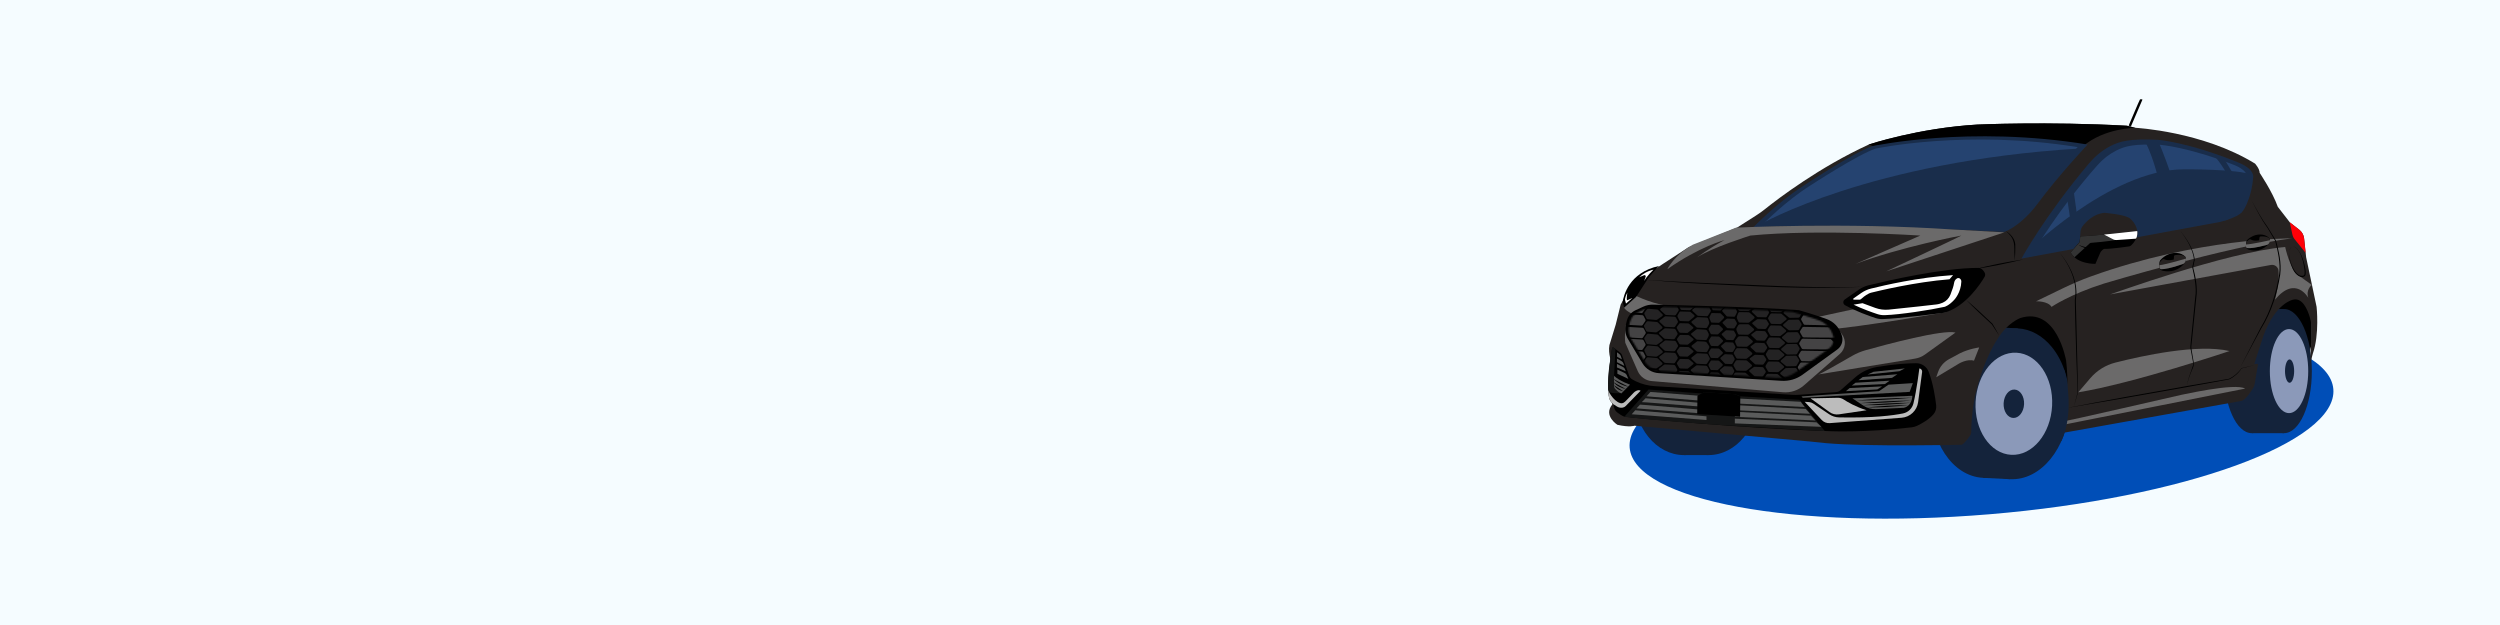 <?xml version="1.0" encoding="UTF-8"?> <svg xmlns="http://www.w3.org/2000/svg" width="1600" height="400" viewBox="0 0 1600 400" fill="none"><rect x="0" y="0" width="1600" height="400" fill="#808080" stroke="none"/><g clip-path="url(#clip0_1_2779)"><path d="M1600 0H0V400H1600V0Z" fill="#F5FCFF"></path><path d="M1273.27 329.13C1397.63 318.77 1496.16 282.91 1493.34 249.02C1490.52 215.13 1387.41 196.06 1263.05 206.41C1138.69 216.77 1040.16 252.63 1042.98 286.52C1045.8 320.41 1148.9 339.48 1273.27 329.13Z" fill="#004EB7"></path><path d="M1263.62 226.11L1318.41 267.5L1357.23 241.42L1443.91 237.49L1470.51 236.82L1477.25 230.01L1479.58 219.36V196.39C1479.58 196.39 1472.28 181.12 1470.22 181.67C1468.16 182.22 1411.37 189.81 1411.37 189.81L1322.64 201.69L1266.67 194.22L1258.2 239.5L1263.61 226.11H1263.62Z" fill="black"></path><path d="M1458.96 237.5C1458.96 259.44 1450.97 277.23 1441.13 277.23C1431.29 277.23 1423.3 259.44 1423.3 237.5C1423.3 215.56 1431.28 197.77 1441.13 197.77C1450.98 197.77 1458.96 215.56 1458.96 237.5Z" fill="#14233B"></path><path d="M1461.75 197.77H1441.12V277.24H1461.75V197.77Z" fill="#14233B"></path><path d="M1479.59 237.5C1479.59 259.44 1471.6 277.23 1461.76 277.23C1451.92 277.23 1443.93 259.44 1443.93 237.5C1443.93 215.56 1451.91 197.77 1461.76 197.77C1471.61 197.77 1479.59 215.56 1479.59 237.5Z" fill="#14233B"></path><path d="M1477.26 237.5C1477.26 252.36 1471.76 264.4 1464.98 264.4C1458.2 264.4 1452.7 252.35 1452.7 237.5C1452.7 222.65 1458.2 210.6 1464.98 210.6C1471.76 210.6 1477.26 222.65 1477.26 237.5Z" fill="#8B99B9"></path><path d="M1468.26 237.5C1468.26 241.63 1466.95 244.98 1465.33 244.98C1463.71 244.98 1462.4 241.63 1462.4 237.5C1462.4 233.37 1463.71 230.02 1465.33 230.02C1466.95 230.02 1468.26 233.37 1468.26 237.5Z" fill="#14233B"></path><path d="M1307.1 259.32C1305.77 285.97 1288.78 306.79 1269.14 305.81C1249.5 304.83 1234.66 282.43 1235.99 255.78C1237.32 229.13 1254.31 208.31 1273.95 209.29C1293.59 210.27 1308.43 232.67 1307.1 259.32Z" fill="#14233B"></path><path d="M1273.98 209.299L1269.17 305.819L1286.5 306.682L1291.31 210.162L1273.98 209.299Z" fill="#14233B"></path><path d="M1324.42 260.18C1323.09 286.83 1306.1 307.65 1286.46 306.67C1266.82 305.69 1251.98 283.29 1253.31 256.64C1254.64 229.99 1271.63 209.17 1291.27 210.15C1299.79 210.57 1307.41 215.03 1313.19 222.12C1320.74 231.37 1325.17 245.09 1324.42 260.18Z" fill="#14233B"></path><path d="M1313.35 259.63C1312.45 277.68 1300.76 291.76 1287.24 291.09C1273.72 290.42 1263.48 275.24 1264.38 257.19C1265.28 239.14 1276.97 225.06 1290.49 225.73C1304.01 226.4 1314.25 241.58 1313.35 259.63Z" fill="#8B99B9"></path><path d="M1295.41 258.73C1295.16 263.75 1292.03 267.67 1288.41 267.49C1284.79 267.31 1282.07 263.1 1282.32 258.07C1282.57 253.04 1285.7 249.13 1289.32 249.31C1292.94 249.49 1295.66 253.7 1295.41 258.73Z" fill="#14233B"></path><path d="M1109.96 251.68C1109.96 273.54 1095.55 291.26 1077.77 291.26C1059.99 291.26 1045.58 273.54 1045.58 251.68C1045.58 229.82 1059.99 212.1 1077.77 212.1C1095.55 212.1 1109.96 229.82 1109.96 251.68Z" fill="#14233B"></path><path d="M1093.45 212.1H1077.77V291.26H1093.45V212.1Z" fill="#14233B"></path><path d="M1125.64 251.68C1125.64 273.54 1111.23 291.26 1093.45 291.26C1075.67 291.26 1061.26 273.54 1061.26 251.68C1061.26 229.82 1075.67 212.1 1093.45 212.1C1111.23 212.1 1125.64 229.82 1125.64 251.68Z" fill="#14233B"></path><path d="M1031.67 232.92C1031.67 232.92 1028.99 226.37 1030.03 220.87L1034.05 207.78L1037.22 194.97L1044.27 182.2L1064.39 168.81L1080.65 158.26L1111.69 145.67C1111.69 145.67 1118.66 141.23 1123.6 138.1C1125.71 136.76 1127.74 135.32 1129.69 133.76C1137.92 127.18 1164.24 107.1 1196.03 92.5C1196.03 92.5 1227.56 81.95 1265.49 79.72C1265.49 79.72 1310.41 77.64 1361.27 80.46L1366.77 81.8C1366.77 81.8 1409.61 84.03 1443.22 104.7C1443.22 104.7 1446.19 107.97 1446.19 110.65C1446.19 110.65 1454.37 122.7 1457.79 132.37L1465.52 142.34L1471.52 147.02C1473.29 148.4 1474.42 150.44 1474.66 152.67L1475.93 164.66L1482.62 196.39C1482.62 196.39 1484.55 213.87 1480.24 226.21L1478.46 232.91C1478.45 232.72 1479.13 221.38 1479.46 212.57C1479.58 209.38 1479.21 206.19 1478.3 203.13C1476.69 197.68 1473.4 190.36 1467.6 191.78C1467.6 191.78 1456.45 193.63 1448.57 214.9L1442.77 232.9H1445.15L1442.98 245.79C1442.84 246.64 1442.53 247.45 1442.09 248.19C1440.65 250.55 1437.26 255.74 1434.74 256.55L1316.79 277.67C1316.79 277.67 1320.36 266.17 1322.74 256.31C1322.74 256.31 1323.93 243.76 1322.29 230.67C1322.29 230.67 1316.34 195.87 1292.84 203.6C1292.84 203.6 1284.66 206.72 1278.71 216.54C1278.71 216.54 1269.93 228.3 1263.99 253.28C1263.99 253.28 1261.65 264.84 1261.6 276.31C1261.6 277.21 1261.33 278.09 1260.82 278.83C1259.57 280.62 1257.12 283.91 1255.51 284.66C1255.51 284.66 1194.98 286 1168.65 283.62L1152.14 281.98L1046.09 272.46C1046.09 272.46 1042.9 273.65 1035.13 271.87C1035.13 271.87 1025.97 266.1 1031.81 258.94L1031.66 232.9L1031.67 232.92Z" fill="#262221"></path><path d="M1043.67 187.71C1044.09 187.82 1054.92 193.96 1067.09 195.65L1045.93 201.49C1045.93 201.49 1040 198.88 1039.47 196.85L1041.12 190.78L1043.68 187.71H1043.67Z" fill="#6B6A6A"></path><path d="M1161.08 203.35L1203.27 194.23L1245.5 199.78C1245.5 199.78 1190.53 209.44 1167.83 211.05L1161.08 203.36V203.35Z" fill="#6B6A6A"></path><path d="M1475.57 161.81L1474.6 152.61C1474.36 150.38 1473.23 148.34 1471.46 146.96L1465.46 142.28L1467.18 150.31C1467.39 151.27 1467.81 152.16 1468.42 152.92L1475.57 161.8V161.81Z" fill="#FF0007"></path><path d="M1195.9 92.51C1195.9 92.51 1227.43 81.96 1265.36 79.73C1265.36 79.73 1310.28 77.65 1361.14 80.47L1366.64 81.81C1366.64 81.81 1346.71 81.85 1332.89 93.77L1302.33 89.78L1271.4 88.09L1234.8 89.3L1198.57 93.49L1195.9 92.52V92.51Z" fill="black"></path><path d="M1198.58 93.48C1198.58 93.48 1260.43 80.06 1336.08 92.51C1336.08 92.51 1317.83 111.79 1304.25 130.13C1301.05 134.45 1297.41 138.45 1293.27 141.89C1290.11 144.52 1286.38 147.09 1282.7 148.42C1282.7 148.42 1223.89 145.57 1198.76 144.89C1198.76 144.89 1145.25 143.67 1121.89 145.7C1121.89 145.7 1136.83 130.08 1153.54 119.35C1153.54 119.35 1187.04 97.06 1198.58 93.48Z" fill="#192D4B"></path><path d="M1200.61 95.06C1200.61 95.06 1258.68 82.69 1329.7 94.16C1329.7 94.16 1312.57 111.94 1299.82 128.84C1296.81 132.83 1293.4 136.51 1289.51 139.68C1286.54 142.1 1283.04 144.47 1279.59 145.7C1279.59 145.7 1224.38 143.07 1200.79 142.44C1200.79 142.44 1150.55 141.31 1128.62 143.19C1128.62 143.19 1142.65 128.79 1158.33 118.9C1158.33 118.9 1189.78 98.35 1200.62 95.05L1200.61 95.06Z" fill="#254370"></path><path d="M1180.63 191.68L1189.6 185.42C1191.49 184.1 1193.6 183.14 1195.84 182.59C1207.03 179.84 1243.18 171.42 1266.19 171.45C1266.72 171.45 1267.24 171.57 1267.71 171.83C1268.4 172.22 1269.36 172.98 1270.17 174.47C1270.63 175.32 1270.63 176.34 1270.14 177.17C1267.58 181.51 1258.11 196.14 1244.65 200.03C1244.3 200.13 1243.94 200.2 1243.58 200.25C1239.63 200.76 1215.2 203.89 1204.98 204.21C1203.37 204.26 1201.77 204.02 1200.23 203.52C1196.26 202.21 1187.69 199.18 1180.81 195.33C1179.43 194.56 1179.33 192.6 1180.62 191.68H1180.63Z" fill="black"></path><path d="M1239.28 194.85C1239.28 194.85 1218.96 197.19 1208.75 198.16C1205.83 198.44 1202.88 198.05 1200.13 197.04L1192.01 194.04L1186.29 195C1192.15 197.8 1198.3 199.96 1201.48 201.01C1203.01 201.52 1204.61 201.75 1206.23 201.7C1216.26 201.38 1235.51 198.35 1244.58 196.36C1244.58 196.36 1247.33 195.62 1250.79 191.8C1250.79 191.8 1255.03 187.36 1255.26 180.17C1255.28 179.62 1255.09 179.07 1254.72 178.65C1254.33 178.2 1253.72 177.79 1252.88 178C1252.88 178 1251.08 178.56 1250.63 181C1250.42 182.12 1250.19 183.24 1249.82 184.32C1249.4 185.57 1248.83 187.17 1248.26 188.61C1247.35 190.9 1245.59 192.75 1243.33 193.73C1242.16 194.23 1240.77 194.68 1239.28 194.85Z" fill="white"></path><path d="M1249.96 176.07C1227.23 177.59 1206.25 182.52 1197.48 184.68C1195.24 185.23 1193.12 186.19 1191.22 187.51L1186.23 191C1185.88 191.24 1186.05 191.8 1186.48 191.8H1190.05C1190.43 191.8 1190.79 191.66 1191.06 191.4C1191.82 190.68 1193.6 189.14 1195.96 187.92C1196.48 187.65 1197.03 187.44 1197.6 187.3C1202.05 186.19 1225.79 180.46 1247.68 178.74L1249.96 176.08V176.07Z" fill="white"></path><path d="M1039.47 196.85L1038.65 193.75C1038.57 193.43 1038.54 193.1 1038.6 192.77C1039.06 189.74 1042.36 174.34 1061.8 170.22C1061.8 170.22 1056.02 175.87 1053.39 180.31L1047.44 189.52C1047.24 189.84 1046.99 190.13 1046.71 190.38L1039.47 196.86V196.85Z" fill="black"></path><path d="M1052.26 179.86C1053.94 176.65 1058.24 172.56 1058.24 172.56C1054.18 173.53 1051.21 175.37 1049.05 177.48L1052.22 176.14C1052.83 175.88 1053.46 176.47 1053.23 177.1L1052.26 179.86Z" fill="white"></path><path d="M1044.69 190.73L1040.63 194.28L1040.04 192.06C1039.98 191.83 1039.96 191.59 1040 191.35C1040.11 190.64 1040.4 189.4 1041.48 187.27L1041.18 189.76C1041.08 190.58 1041.1 191.41 1041.24 192.23L1044.69 190.72V190.73Z" fill="white"></path><path d="M1032.66 222.48C1032.32 222.22 1031.82 222.41 1031.74 222.84C1030.98 227.38 1027.87 247.18 1029.87 254.66C1029.87 254.66 1030.18 256.92 1032.71 258.75C1032.71 258.75 1032.63 259.67 1033.04 261.05C1033.38 262.22 1034.1 263.24 1035.07 263.98C1036.16 264.82 1037.81 265.97 1039.29 266.56C1039.68 266.71 1040.09 266.81 1040.5 266.85C1046.94 267.5 1113.15 274.1 1171.78 275.98C1171.78 275.98 1193.93 276.93 1223.49 273.49C1224.67 273.35 1225.82 273.03 1226.89 272.52C1229.5 271.29 1234.42 268.66 1237.45 265.11C1238.8 263.53 1239.39 261.44 1239.15 259.37C1238.63 254.87 1237.26 245.43 1234.34 237.9C1233.06 234.6 1229.86 232.43 1226.32 232.45C1221.26 232.48 1212.77 232.92 1201.25 234.88C1196.07 235.76 1191.23 238.08 1187.28 241.55L1178.05 249.67C1177.19 250.43 1176.11 250.88 1174.97 250.96L1151.2 252.67C1149.86 252.77 1148.52 252.77 1147.19 252.69L1059.24 247.16C1054.94 246.89 1050.7 245.87 1046.82 243.99C1046.02 243.6 1045.23 243.18 1044.49 242.72C1043.62 242.19 1042.99 241.35 1042.66 240.39C1041.58 237.29 1039.04 229.98 1038.12 227.36C1037.9 226.73 1037.51 226.19 1036.98 225.78L1032.67 222.46L1032.66 222.48Z" fill="black"></path><path d="M1029.22 248.64C1028.65 239.69 1031.09 226.79 1031.74 222.91C1031.81 222.48 1032.31 222.29 1032.66 222.55L1033.88 223.48L1032.99 240.55V247.51C1032.99 247.51 1033.85 250.46 1037.23 251.57C1037.23 251.57 1033.55 251.95 1030.94 251.25C1030.22 251.06 1029.66 250.48 1029.49 249.75L1029.22 248.63V248.64Z" fill="#151616"></path><path d="M1032.66 258.75C1030.24 256.87 1029.82 254.66 1029.82 254.66C1029.47 253.36 1029.28 251.69 1029.2 249.78C1029.2 249.78 1032.09 256.36 1036.79 257.94C1037.58 258.2 1038.44 258.14 1039.15 257.71C1039.67 257.4 1040.32 256.89 1041.03 256.07L1045.57 251.33C1046.04 250.84 1046.58 250.44 1047.19 250.15C1048.04 249.75 1049.18 249.43 1049.98 250.1L1040.45 259.86C1039.46 260.87 1037.87 261.22 1036.23 260.78C1035.67 260.63 1035.15 260.36 1034.66 260.04L1032.66 258.77V258.75Z" fill="#BCBCBC"></path><path d="M1154.98 257.14L1165.89 268.79C1167.22 270.21 1169.12 270.95 1171.05 270.8L1217.03 267.36C1222.46 266.95 1226.87 262.79 1227.59 257.39L1230.16 238.07C1230.31 236.96 1229.54 235.94 1228.43 235.78H1228.39C1228.39 235.78 1226.73 249.43 1224.6 258.18C1223.81 261.42 1221.23 263.92 1217.96 264.59C1211.67 265.87 1199.01 267.57 1176.99 267.13C1174.75 267.09 1172.58 266.39 1170.72 265.15C1167.58 263.04 1162.67 259.74 1160.43 258.23C1159.65 257.71 1158.75 257.4 1157.82 257.34L1154.97 257.15L1154.98 257.14Z" fill="#BCBCBC"></path><path d="M1181.36 250.36C1181.66 250.36 1196.09 249.58 1201.48 249.23L1204.57 247.27L1183.79 248.34L1181.36 250.35V250.36Z" fill="#5A5B5B"></path><path d="M1189.39 243.34L1192.2 241.26L1214.35 239.51L1210.88 241.83L1189.39 243.34Z" fill="#5A5B5B"></path><path d="M1195.23 239.68L1199.11 237.94C1199.11 237.94 1215.59 236.12 1219.11 235.78L1215.54 237.59L1195.24 239.68H1195.23Z" fill="#5A5B5B"></path><path d="M1187.54 244.94L1209.39 243.63L1206.37 245.79L1185.13 246.77L1187.54 244.94Z" fill="#5A5B5B"></path><path d="M1034.85 225.46L1036.13 226.39C1036.69 226.73 1037.11 227.26 1037.32 227.89L1038.02 229.99L1034.95 228.38L1034.85 225.46Z" fill="#5A5B5B"></path><path d="M1034.85 229.48V231.81L1039.6 234.18L1038.9 232.38C1038.69 231.85 1038.31 231.41 1037.81 231.13L1034.84 229.48H1034.85Z" fill="#5A5B5B"></path><path d="M1034.85 232.92V235.18L1040.49 237.63L1039.91 236.15C1039.71 235.64 1039.33 235.22 1038.84 234.96L1034.85 232.91V232.92Z" fill="#5A5B5B"></path><path d="M1035.13 236.59V239.21L1042.13 242.48L1041.15 240.19C1040.86 239.51 1040.33 238.97 1039.66 238.66L1035.12 236.58L1035.13 236.59Z" fill="#5A5B5B"></path><path d="M1042.14 247.28L1043.23 246.18C1043.23 246.18 1036.68 244 1032.99 240.55V247.24C1032.99 247.77 1033.17 248.29 1033.51 248.7C1034.28 249.64 1035.85 251.28 1037.68 251.8L1042.15 247.27" fill="#5A5B5B"></path><path d="M1042.34 247.56C1038.77 246.84 1035.17 245.25 1032.72 242.48C1035.82 244.47 1039.07 245.88 1042.34 247.56Z" fill="black"></path><path d="M1040.48 248.95C1037.54 248.4 1034.6 247.01 1032.72 244.62C1035.27 246.24 1037.86 247.45 1040.48 248.95Z" fill="black"></path><path d="M1038.97 250.48C1036.59 249.99 1034.25 248.64 1032.98 246.52C1034.99 247.94 1036.97 249.05 1038.97 250.48Z" fill="black"></path><path d="M1185.54 254.94L1223.89 253.3C1223.89 253.3 1224 259.7 1218.43 261.01L1200.58 261.84C1197.7 261.97 1194.85 261.18 1192.46 259.57L1185.55 254.93L1185.54 254.94Z" fill="#5A5B5B"></path><path d="M1039.6 266.68L1055.06 249.3L1089.15 251.81L1090.84 251.02L1110.31 252.29L1113.82 253.64L1151.63 255.89L1167.83 275.85C1167.83 275.85 1075.73 271.42 1039.6 266.68Z" fill="#151616"></path><path d="M1187.6 256.32C1199.22 255.4 1212.14 254.64 1223.79 254.54C1211.76 255.63 1199.68 256.34 1187.6 256.32Z" fill="black"></path><path d="M1190.13 258.02C1200.98 257.13 1212.48 256.42 1223.36 256.35C1212.32 257.4 1201.23 258.08 1190.13 258.02Z" fill="black"></path><path d="M1192.09 259.33C1202.25 258.46 1212.53 257.82 1222.72 257.78C1212.55 258.79 1202.32 259.43 1192.09 259.33Z" fill="black"></path><path d="M1194.61 260.75C1203.56 259.9 1212.63 259.28 1221.62 259.26C1212.66 260.25 1203.63 260.87 1194.61 260.75Z" fill="black"></path><path d="M1158.74 254.96L1176.16 254.58C1177.48 254.55 1178.78 254.92 1179.88 255.64C1182.35 257.27 1187.57 260.34 1194.62 262.56L1176.9 265.18C1174.76 265.5 1172.58 264.96 1170.83 263.69L1158.75 254.94L1158.74 254.96Z" fill="#BCBCBC"></path><path d="M1164.1 252.93L1202.56 250.36L1208.65 246.19L1224.23 245.2L1222.2 250.8L1153.79 254.58L1152.96 253.75L1164.1 252.93Z" fill="#5A5B5B"></path><path d="M1040.53 207.9C1040.53 207.9 1039.53 214.29 1040.18 219.37L1048.17 237.53C1049.75 241.12 1053.16 243.55 1057.06 243.89L1141.12 251.04C1145.98 251.45 1150.8 249.87 1154.48 246.66L1177.52 226.49C1181.17 223.3 1181.75 217.83 1178.87 213.94L1173.56 206.78L1040.54 207.91L1040.53 207.9Z" fill="#6B6A6A"></path><path d="M1057.96 194.97C1071.44 195.24 1123.31 196.4 1151.33 198.52C1151.33 198.52 1161.17 201.28 1169.06 204.19C1173.26 205.74 1176.58 209.03 1178.2 213.2C1178.35 213.59 1178.5 213.98 1178.65 214.37C1179.92 217.75 1178.77 221.57 1175.85 223.69L1153.65 239.79C1149.73 242.63 1144.94 244.02 1140.11 243.72L1061.56 238.81C1057.26 238.54 1053.37 236.17 1051.16 232.47L1041.88 216.96C1040.25 214.23 1039.76 210.97 1040.52 207.89L1041.16 205.29C1041.9 202.31 1043.95 199.83 1046.73 198.55L1051.71 196.26C1053.66 195.36 1055.79 194.92 1057.94 194.96L1057.96 194.97Z" fill="black"></path><path d="M1059.12 196.4C1071.84 196.65 1120.82 197.73 1147.27 199.7C1147.27 199.7 1156.56 202.27 1164.01 204.98C1167.98 206.42 1171.11 209.49 1172.64 213.37C1172.78 213.73 1172.92 214.09 1173.06 214.46C1174.26 217.61 1173.17 221.16 1170.41 223.14L1149.45 238.13C1145.75 240.78 1141.23 242.07 1136.67 241.79L1062.51 237.22C1058.45 236.97 1054.78 234.76 1052.69 231.32L1043.93 216.88C1042.39 214.34 1041.93 211.31 1042.65 208.44L1043.26 206.02C1043.95 203.25 1045.89 200.94 1048.52 199.75L1053.23 197.62C1055.08 196.78 1057.08 196.37 1059.11 196.41L1059.12 196.4Z" fill="black"></path><mask id="mask0_1_2779" style="mask-type:luminance" maskUnits="userSpaceOnUse" x="1042" y="196" width="132" height="46"><path d="M1059.12 196.4C1071.84 196.65 1120.82 197.73 1147.27 199.7C1147.27 199.7 1156.56 202.27 1164.01 204.98C1167.98 206.42 1171.11 209.49 1172.64 213.37C1172.78 213.73 1172.92 214.09 1173.06 214.46C1174.26 217.61 1173.17 221.16 1170.41 223.14L1149.45 238.13C1145.75 240.78 1141.23 242.07 1136.67 241.79L1062.51 237.22C1058.45 236.97 1054.78 234.76 1052.69 231.32L1043.93 216.88C1042.39 214.34 1041.93 211.31 1042.65 208.44L1043.26 206.02C1043.95 203.25 1045.89 200.94 1048.52 199.75L1053.23 197.62C1055.08 196.78 1057.08 196.37 1059.11 196.41L1059.12 196.4Z" fill="white"></path></mask><g mask="url(#mask0_1_2779)"><path d="M1161.23 207.99C1160.68 207.99 1160.49 207.99 1160.42 207.99L1155.09 207.88C1154.77 207.88 1154.47 207.7 1154.31 207.41L1152.83 204.77C1152.66 204.46 1152.67 204.09 1152.85 203.79L1154.15 201.68C1154.35 201.36 1154.7 201.16 1155.08 201.17L1160.74 201.28C1160.74 201.28 1169.26 201.5 1169.41 201.46C1169.56 201.42 1172.64 203.98 1172.64 203.98L1170.81 208.27L1161.23 207.99Z" fill="#444344"></path><path d="M1160.49 216.02C1159.94 216.02 1159.75 216.02 1159.68 216.02L1154.35 215.91C1154.03 215.91 1153.73 215.73 1153.57 215.44L1152.09 212.8C1151.92 212.49 1151.93 212.12 1152.11 211.82L1153.41 209.71C1153.61 209.39 1153.96 209.19 1154.34 209.2L1160 209.31C1160 209.31 1172.02 209.53 1172.16 209.49C1172.3 209.45 1174.52 211.82 1174.52 211.82L1174.68 216.11L1160.48 216.02H1160.49Z" fill="#444344"></path><path d="M1160.02 223.57C1159.47 223.57 1159.28 223.57 1159.21 223.57L1153.88 223.46C1153.56 223.46 1153.26 223.28 1153.1 222.99L1151.62 220.35C1151.45 220.04 1151.46 219.67 1151.64 219.37L1152.94 217.26C1153.14 216.94 1153.49 216.74 1153.87 216.75L1159.53 216.86C1159.53 216.86 1171.55 217.08 1171.69 217.04C1171.83 217 1174.05 219.37 1174.05 219.37L1174.21 223.66L1160.01 223.57H1160.02Z" fill="#444344"></path><path d="M1159.54 231.26C1158.99 231.26 1158.8 231.26 1158.73 231.26L1153.4 231.15C1153.08 231.15 1152.78 230.97 1152.62 230.68L1151.14 228.04C1150.97 227.73 1150.98 227.36 1151.16 227.06L1152.46 224.95C1152.66 224.63 1153.01 224.43 1153.39 224.44L1159.05 224.55C1159.05 224.55 1171.07 224.77 1171.21 224.73C1171.35 224.69 1173.57 227.06 1173.57 227.06L1173.73 231.35L1159.53 231.26H1159.54Z" fill="#444344"></path><path d="M1159.13 238.81C1158.58 238.81 1158.39 238.81 1158.32 238.81L1152.99 238.7C1152.67 238.7 1152.37 238.52 1152.21 238.23L1150.73 235.59C1150.56 235.28 1150.57 234.91 1150.75 234.61L1152.05 232.5C1152.25 232.18 1152.6 231.98 1152.98 231.99L1158.64 232.1C1158.64 232.1 1170.66 232.32 1170.8 232.28C1170.94 232.24 1173.16 234.61 1173.16 234.61L1173.32 238.9L1159.12 238.81H1159.13Z" fill="#444344"></path><path d="M1044.39 208.03C1044.94 208.07 1045.12 208.08 1045.2 208.09L1050.53 208.39C1050.85 208.41 1051.16 208.25 1051.34 207.98L1053.01 205.46C1053.2 205.17 1053.23 204.79 1053.06 204.48L1051.92 202.28C1051.75 201.94 1051.41 201.72 1051.03 201.7L1045.38 201.38C1045.38 201.38 1036.86 200.96 1036.72 200.9C1036.58 200.84 1033.31 203.17 1033.31 203.17L1034.81 207.58L1044.39 208.03Z" fill="#444344"></path><path d="M1044.39 200C1044.94 200.04 1045.12 200.05 1045.2 200.06L1050.53 200.36C1050.85 200.38 1051.16 200.22 1051.34 199.95L1053.01 197.43C1053.2 197.14 1053.23 196.76 1053.06 196.45L1051.92 194.25C1051.75 193.91 1051.41 193.69 1051.03 193.67L1045.38 193.35C1045.38 193.35 1036.86 192.93 1036.72 192.87C1036.58 192.81 1033.31 195.14 1033.31 195.14L1034.81 199.55L1044.39 200Z" fill="#444344"></path><path d="M1044.52 216.09C1045.07 216.13 1045.25 216.14 1045.33 216.15L1050.66 216.45C1050.98 216.47 1051.29 216.31 1051.47 216.04L1053.14 213.52C1053.33 213.23 1053.36 212.85 1053.19 212.54L1052.05 210.34C1051.88 210 1051.54 209.78 1051.16 209.76L1045.51 209.44C1045.51 209.44 1033.51 208.76 1033.37 208.7C1033.23 208.64 1030.84 210.85 1030.84 210.85L1030.36 215.11L1044.52 216.09Z" fill="#444344"></path><path d="M1044.41 223.65C1044.96 223.69 1045.14 223.7 1045.22 223.71L1050.55 224.01C1050.87 224.03 1051.18 223.87 1051.36 223.6L1053.03 221.08C1053.22 220.79 1053.25 220.41 1053.08 220.1L1051.94 217.9C1051.77 217.56 1051.43 217.34 1051.05 217.32L1045.4 217C1045.4 217 1033.4 216.32 1033.26 216.26C1033.12 216.2 1030.73 218.41 1030.73 218.41L1030.25 222.67L1044.41 223.65Z" fill="#444344"></path><path d="M1044.31 231.36C1044.86 231.4 1045.04 231.41 1045.12 231.42L1050.45 231.72C1050.77 231.74 1051.08 231.58 1051.26 231.31L1052.93 228.79C1053.12 228.5 1053.15 228.12 1052.98 227.81L1051.84 225.61C1051.67 225.27 1051.33 225.05 1050.95 225.03L1045.3 224.71C1045.3 224.71 1033.3 224.03 1033.16 223.97C1033.02 223.91 1030.63 226.12 1030.63 226.12L1030.15 230.38L1044.31 231.36Z" fill="#444344"></path><path d="M1044.15 238.92C1044.7 238.96 1044.88 238.97 1044.96 238.98L1050.29 239.28C1050.61 239.3 1050.92 239.14 1051.1 238.87L1052.77 236.35C1052.96 236.06 1052.99 235.68 1052.82 235.37L1051.68 233.17C1051.51 232.83 1051.17 232.61 1050.79 232.59L1045.14 232.27C1045.14 232.27 1033.14 231.59 1033 231.53C1032.86 231.47 1030.47 233.68 1030.47 233.68L1029.99 237.94L1044.15 238.92Z" fill="#444344"></path><path d="M1130.4 196.99L1124.47 196.74C1124.26 196.74 1124.06 196.79 1123.9 196.92L1121.49 198.7C1121.13 198.96 1121.1 199.48 1121.42 199.79L1124.46 202.71C1124.6 202.85 1124.8 202.93 1125 202.94L1130.06 203.09C1130.32 203.09 1130.57 202.97 1130.72 202.75L1132.01 200.49C1132.18 200.19 1132.2 199.82 1132.04 199.5L1130.93 197.24C1130.81 197.08 1130.63 196.98 1130.43 196.97L1130.4 196.99Z" fill="#232223"></path><path d="M1129.98 204.46L1125.09 204.26C1124.81 204.25 1124.53 204.33 1124.31 204.5L1121.66 206.44C1121.38 206.65 1121.35 207.06 1121.61 207.29L1124.73 210.2C1124.88 210.34 1125.07 210.42 1125.27 210.42L1129.58 210.57C1129.91 210.58 1130.23 210.42 1130.42 210.14L1131.93 207.9C1132.13 207.6 1132.14 207.21 1131.94 206.91L1130.59 204.81C1130.45 204.6 1130.22 204.47 1129.97 204.46H1129.98Z" fill="#232223"></path><path d="M1129.33 211.93L1124.44 211.73C1124.16 211.72 1123.88 211.8 1123.66 211.97L1121.01 213.91C1120.73 214.12 1120.7 214.53 1120.96 214.76L1124.08 217.67C1124.23 217.81 1124.42 217.89 1124.62 217.89L1128.93 218.04C1129.26 218.05 1129.58 217.89 1129.77 217.61L1131.28 215.37C1131.48 215.07 1131.49 214.68 1131.29 214.38L1129.94 212.28C1129.8 212.07 1129.57 211.94 1129.32 211.93H1129.33Z" fill="#232223"></path><path d="M1128.87 219.57L1123.98 219.37C1123.7 219.36 1123.42 219.44 1123.2 219.61L1120.55 221.55C1120.27 221.76 1120.24 222.17 1120.5 222.4L1123.62 225.31C1123.77 225.45 1123.96 225.53 1124.16 225.53L1128.47 225.68C1128.8 225.69 1129.12 225.53 1129.31 225.25L1130.82 223.01C1131.02 222.71 1131.03 222.32 1130.83 222.02L1129.48 219.92C1129.34 219.71 1129.11 219.58 1128.86 219.57H1128.87Z" fill="#232223"></path><path d="M1128.35 227.27L1123.46 227.07C1123.18 227.06 1122.9 227.14 1122.68 227.31L1120.03 229.25C1119.75 229.46 1119.72 229.87 1119.98 230.1L1123.1 233.01C1123.25 233.15 1123.44 233.23 1123.64 233.23L1127.95 233.38C1128.28 233.39 1128.6 233.23 1128.79 232.95L1130.3 230.71C1130.5 230.41 1130.51 230.02 1130.31 229.72L1128.96 227.62C1128.82 227.41 1128.59 227.28 1128.34 227.27H1128.35Z" fill="#232223"></path><path d="M1128 234.96L1123.11 234.76C1122.83 234.75 1122.55 234.83 1122.33 235L1119.68 236.94C1119.4 237.15 1119.37 237.56 1119.63 237.79L1122.75 240.7C1122.9 240.84 1123.09 240.92 1123.29 240.92L1127.6 241.07C1127.93 241.08 1128.25 240.92 1128.44 240.64L1129.95 238.4C1130.15 238.1 1130.16 237.71 1129.96 237.41L1128.61 235.31C1128.47 235.1 1128.24 234.97 1127.99 234.96H1128Z" fill="#232223"></path><path d="M1110.18 196.62L1105.06 196.37C1104.88 196.37 1104.71 196.42 1104.56 196.55L1102.47 198.33C1102.16 198.59 1102.13 199.11 1102.41 199.42L1105.03 202.34C1105.16 202.48 1105.32 202.56 1105.49 202.57L1109.86 202.72C1110.09 202.72 1110.3 202.6 1110.43 202.38L1111.55 200.12C1111.7 199.82 1111.71 199.45 1111.58 199.13L1110.62 196.87C1110.52 196.71 1110.36 196.61 1110.19 196.6L1110.18 196.62Z" fill="#232223"></path><path d="M1109.82 204.09L1105.6 203.89C1105.36 203.88 1105.12 203.96 1104.93 204.13L1102.64 206.07C1102.4 206.28 1102.38 206.69 1102.6 206.92L1105.3 209.83C1105.43 209.97 1105.59 210.05 1105.77 210.05L1109.49 210.2C1109.78 210.21 1110.05 210.05 1110.21 209.77L1111.51 207.53C1111.68 207.23 1111.69 206.84 1111.51 206.54L1110.35 204.44C1110.23 204.23 1110.03 204.1 1109.82 204.09Z" fill="#232223"></path><path d="M1109.26 211.56L1105.04 211.36C1104.8 211.35 1104.56 211.43 1104.37 211.6L1102.08 213.54C1101.84 213.75 1101.82 214.16 1102.04 214.39L1104.74 217.3C1104.87 217.44 1105.03 217.52 1105.21 217.52L1108.93 217.67C1109.22 217.68 1109.49 217.52 1109.65 217.24L1110.95 215C1111.12 214.7 1111.13 214.31 1110.95 214.01L1109.79 211.91C1109.67 211.7 1109.47 211.57 1109.26 211.56Z" fill="#232223"></path><path d="M1108.86 219.2L1104.64 219C1104.4 218.99 1104.16 219.07 1103.97 219.24L1101.68 221.18C1101.44 221.39 1101.42 221.8 1101.64 222.03L1104.34 224.94C1104.47 225.08 1104.63 225.16 1104.81 225.16L1108.53 225.31C1108.82 225.32 1109.09 225.16 1109.25 224.88L1110.55 222.64C1110.72 222.34 1110.73 221.95 1110.55 221.65L1109.39 219.55C1109.27 219.34 1109.07 219.21 1108.86 219.2Z" fill="#232223"></path><path d="M1108.41 226.9L1104.19 226.7C1103.95 226.69 1103.71 226.77 1103.52 226.94L1101.23 228.88C1100.99 229.09 1100.97 229.5 1101.19 229.73L1103.89 232.64C1104.02 232.78 1104.18 232.86 1104.36 232.86L1108.08 233.01C1108.37 233.02 1108.64 232.86 1108.8 232.58L1110.1 230.34C1110.27 230.04 1110.28 229.65 1110.1 229.35L1108.94 227.25C1108.82 227.04 1108.62 226.91 1108.41 226.9Z" fill="#232223"></path><path d="M1108.12 234.59L1103.9 234.39C1103.66 234.38 1103.42 234.46 1103.23 234.63L1100.94 236.57C1100.7 236.78 1100.68 237.19 1100.9 237.42L1103.6 240.33C1103.73 240.47 1103.89 240.55 1104.07 240.55L1107.79 240.7C1108.08 240.71 1108.35 240.55 1108.51 240.27L1109.81 238.03C1109.98 237.73 1109.99 237.34 1109.81 237.04L1108.65 234.94C1108.53 234.73 1108.33 234.6 1108.12 234.59Z" fill="#232223"></path><path d="M1150.7 204.58L1145.04 204.69C1144.78 204.69 1144.52 204.79 1144.32 204.97L1141.41 207.54C1141.09 207.83 1141.1 208.34 1141.43 208.61L1144.51 211.11C1144.75 211.3 1145.05 211.41 1145.35 211.4L1150.68 211.29C1151 211.29 1151.3 211.11 1151.46 210.82L1152.94 208.18C1153.11 207.87 1153.1 207.5 1152.92 207.2L1151.62 205.09C1151.42 204.77 1151.07 204.57 1150.69 204.58H1150.7Z" fill="#232223"></path><path d="M1151.02 196.61L1145.36 196.72C1145.1 196.72 1144.84 196.82 1144.64 197L1141.73 199.57C1141.41 199.86 1141.42 200.37 1141.75 200.64L1144.83 203.14C1145.07 203.33 1145.37 203.44 1145.67 203.43L1151 203.32C1151.32 203.32 1151.62 203.14 1151.78 202.85L1153.26 200.21C1153.43 199.9 1153.42 199.53 1153.24 199.23L1151.94 197.12C1151.74 196.8 1151.39 196.6 1151.01 196.61H1151.02Z" fill="#232223"></path><path d="M1149.99 212.56L1144.33 212.67C1144.07 212.67 1143.81 212.77 1143.61 212.95L1140.7 215.52C1140.38 215.81 1140.39 216.32 1140.72 216.59L1143.8 219.09C1144.04 219.28 1144.34 219.39 1144.64 219.38L1149.97 219.27C1150.29 219.27 1150.59 219.09 1150.75 218.8L1152.23 216.16C1152.4 215.85 1152.39 215.48 1152.21 215.18L1150.91 213.07C1150.71 212.75 1150.36 212.55 1149.98 212.56H1149.99Z" fill="#232223"></path><path d="M1149.44 220.09L1143.78 220.2C1143.52 220.2 1143.26 220.3 1143.06 220.48L1140.15 223.05C1139.83 223.34 1139.84 223.85 1140.17 224.12L1143.25 226.62C1143.49 226.81 1143.79 226.92 1144.09 226.91L1149.42 226.8C1149.74 226.8 1150.04 226.62 1150.2 226.33L1151.68 223.69C1151.85 223.38 1151.84 223.01 1151.66 222.71L1150.36 220.6C1150.16 220.28 1149.81 220.08 1149.43 220.09H1149.44Z" fill="#232223"></path><path d="M1149.13 227.62L1143.47 227.73C1143.21 227.73 1142.95 227.83 1142.75 228.01L1139.84 230.58C1139.52 230.87 1139.53 231.38 1139.86 231.65L1142.94 234.15C1143.18 234.34 1143.48 234.45 1143.78 234.44L1149.11 234.33C1149.43 234.33 1149.73 234.15 1149.89 233.86L1151.37 231.22C1151.54 230.91 1151.53 230.54 1151.35 230.24L1150.05 228.13C1149.85 227.81 1149.5 227.61 1149.12 227.62H1149.13Z" fill="#232223"></path><path d="M1148.85 235.45L1143.19 235.56C1142.93 235.56 1142.67 235.66 1142.47 235.84L1139.56 238.41C1139.24 238.7 1139.25 239.21 1139.58 239.48L1142.66 241.98C1142.9 242.17 1143.2 242.28 1143.5 242.27L1148.83 242.16C1149.15 242.16 1149.45 241.98 1149.61 241.69L1151.09 239.05C1151.26 238.74 1151.25 238.37 1151.07 238.07L1149.77 235.96C1149.57 235.64 1149.22 235.44 1148.84 235.45H1148.85Z" fill="#232223"></path><path d="M1133.62 208.27L1139.28 208.38C1139.54 208.38 1139.8 208.48 1140 208.66L1142.91 211.23C1143.23 211.52 1143.22 212.03 1142.89 212.3L1139.81 214.8C1139.57 214.99 1139.27 215.1 1138.97 215.09L1133.64 214.98C1133.32 214.98 1133.02 214.8 1132.86 214.51L1131.38 211.87C1131.21 211.56 1131.22 211.19 1131.4 210.89L1132.7 208.78C1132.9 208.46 1133.25 208.26 1133.63 208.27H1133.62Z" fill="#232223"></path><path d="M1133.93 200.58L1139.59 200.69C1139.85 200.69 1140.11 200.79 1140.31 200.97L1143.22 203.54C1143.54 203.83 1143.53 204.34 1143.2 204.61L1140.12 207.11C1139.88 207.3 1139.58 207.41 1139.28 207.4L1133.95 207.29C1133.63 207.29 1133.33 207.11 1133.17 206.82L1131.69 204.18C1131.52 203.87 1131.53 203.5 1131.71 203.2L1133.01 201.09C1133.21 200.77 1133.56 200.57 1133.94 200.58H1133.93Z" fill="#232223"></path><path d="M1133.93 192.99L1139.59 193.1C1139.85 193.1 1140.11 193.2 1140.31 193.38L1143.22 195.95C1143.54 196.24 1143.53 196.75 1143.2 197.02L1140.12 199.52C1139.88 199.71 1139.58 199.82 1139.28 199.81L1133.95 199.7C1133.63 199.7 1133.33 199.52 1133.17 199.23L1131.69 196.59C1131.52 196.28 1131.53 195.91 1131.71 195.61L1133.01 193.5C1133.21 193.18 1133.56 192.98 1133.94 192.99H1133.93Z" fill="#232223"></path><path d="M1132.83 215.96L1138.49 216.07C1138.75 216.07 1139.01 216.17 1139.21 216.35L1142.12 218.92C1142.44 219.21 1142.43 219.72 1142.1 219.99L1139.02 222.49C1138.78 222.68 1138.48 222.79 1138.18 222.78L1132.85 222.67C1132.53 222.67 1132.23 222.49 1132.07 222.2L1130.59 219.56C1130.42 219.25 1130.43 218.88 1130.61 218.58L1131.91 216.47C1132.11 216.15 1132.46 215.95 1132.84 215.96H1132.83Z" fill="#232223"></path><path d="M1132.49 223.66L1138.15 223.77C1138.41 223.77 1138.67 223.87 1138.87 224.05L1141.78 226.62C1142.1 226.91 1142.09 227.42 1141.76 227.69L1138.68 230.19C1138.44 230.38 1138.14 230.49 1137.84 230.48L1132.51 230.37C1132.19 230.37 1131.89 230.19 1131.73 229.9L1130.25 227.26C1130.08 226.95 1130.09 226.58 1130.27 226.28L1131.57 224.17C1131.77 223.85 1132.12 223.65 1132.5 223.66H1132.49Z" fill="#232223"></path><path d="M1132.27 231.35L1137.93 231.46C1138.19 231.46 1138.45 231.56 1138.65 231.74L1141.56 234.31C1141.88 234.6 1141.87 235.11 1141.54 235.38L1138.46 237.88C1138.22 238.07 1137.92 238.18 1137.62 238.17L1132.29 238.06C1131.97 238.06 1131.67 237.88 1131.51 237.59L1130.03 234.95C1129.86 234.64 1129.87 234.27 1130.05 233.97L1131.35 231.86C1131.55 231.54 1131.9 231.34 1132.28 231.35H1132.27Z" fill="#232223"></path><path d="M1131.52 239.24L1137.18 239.35C1137.44 239.35 1137.7 239.45 1137.9 239.63L1140.81 242.2C1141.13 242.49 1141.12 243 1140.79 243.27L1137.71 245.77C1137.47 245.96 1137.17 246.07 1136.87 246.06L1131.54 245.95C1131.22 245.95 1130.92 245.77 1130.76 245.48L1129.28 242.84C1129.11 242.53 1129.12 242.16 1129.3 241.86L1130.6 239.75C1130.8 239.43 1131.15 239.23 1131.53 239.24H1131.52Z" fill="#232223"></path><path d="M1113.57 207.54H1118.76C1119.02 207.54 1119.28 207.65 1119.48 207.82L1122.39 210.39C1122.71 210.68 1122.7 211.19 1122.37 211.46L1119.29 213.96C1119.05 214.15 1118.75 214.26 1118.45 214.25L1113.12 214.14C1112.8 214.14 1112.5 213.96 1112.34 213.67L1111.45 211.65C1111.22 211.13 1111.2 210.54 1111.4 210L1112.51 208.09C1112.71 207.77 1113.2 207.53 1113.57 207.54Z" fill="#232223"></path><path d="M1113.41 199.74L1119.07 199.85C1119.33 199.85 1119.59 199.95 1119.79 200.13L1122.7 202.7C1123.02 202.99 1123.01 203.5 1122.68 203.77L1119.6 206.27C1119.36 206.46 1119.06 206.57 1118.76 206.56L1113.43 206.45C1113.11 206.45 1112.81 206.27 1112.65 205.98L1111.71 203.89C1111.49 203.41 1111.48 202.87 1111.67 202.38L1112.5 200.25C1112.7 199.93 1113.05 199.73 1113.43 199.74H1113.41Z" fill="#232223"></path><path d="M1113.41 192.16L1119.07 192.27C1119.33 192.27 1119.59 192.37 1119.79 192.55L1122.7 195.12C1123.02 195.41 1123.01 195.92 1122.68 196.19L1119.6 198.69C1119.36 198.88 1119.06 198.99 1118.76 198.98L1113.43 198.87C1113.11 198.87 1112.81 198.69 1112.65 198.4L1111.17 195.76C1111 195.45 1111.01 195.08 1111.19 194.78L1112.49 192.67C1112.69 192.35 1113.04 192.15 1113.42 192.16H1113.41Z" fill="#232223"></path><path d="M1113.99 215.16L1118.73 215.25C1118.24 215.25 1118.49 215.34 1118.69 215.51L1121.6 218.08C1121.92 218.37 1121.91 218.88 1121.58 219.15L1118.5 221.65C1118.26 221.84 1117.96 221.95 1117.66 221.94L1112.33 221.83C1112.01 221.83 1111.71 221.65 1111.55 221.36L1110.52 218.97C1110.35 218.57 1110.41 218.11 1110.67 217.77L1112.15 215.84C1112.35 215.52 1112.86 215.13 1114 215.16H1113.99Z" fill="#232223"></path><path d="M1111.97 222.82L1117.63 222.93C1117.89 222.93 1118.15 223.03 1118.35 223.21L1121.26 225.78C1121.58 226.07 1121.57 226.58 1121.24 226.85L1118.16 229.35C1117.92 229.54 1117.62 229.65 1117.32 229.64L1111.99 229.53C1111.67 229.53 1111.37 229.35 1111.21 229.06L1109.73 226.42C1109.56 226.11 1109.57 225.74 1109.75 225.44L1111.05 223.33C1111.25 223.01 1111.6 222.81 1111.98 222.82H1111.97Z" fill="#232223"></path><path d="M1111.76 230.51L1117.42 230.62C1117.68 230.62 1117.94 230.72 1118.14 230.9L1121.05 233.47C1121.37 233.76 1121.36 234.27 1121.03 234.54L1117.95 237.04C1117.71 237.23 1117.41 237.34 1117.11 237.33L1111.78 237.22C1111.46 237.22 1111.16 237.04 1111 236.75L1109.52 234.11C1109.35 233.8 1109.36 233.43 1109.54 233.13L1110.84 231.02C1111.04 230.7 1111.39 230.5 1111.77 230.51H1111.76Z" fill="#232223"></path><path d="M1111.01 238.4L1116.67 238.51C1116.93 238.51 1117.19 238.61 1117.39 238.79L1120.3 241.36C1120.62 241.65 1120.61 242.16 1120.28 242.43L1117.2 244.93C1116.96 245.12 1116.66 245.23 1116.36 245.22L1111.03 245.11C1110.71 245.11 1110.41 244.93 1110.25 244.64L1108.77 242C1108.6 241.69 1108.61 241.32 1108.79 241.02L1110.09 238.91C1110.29 238.59 1110.64 238.39 1111.02 238.4H1111.01Z" fill="#232223"></path><path d="M1075.48 199.36L1081.42 199.51C1081.63 199.51 1081.82 199.59 1081.98 199.72L1084.27 201.66C1084.61 201.95 1084.61 202.47 1084.27 202.75L1081.04 205.46C1080.89 205.59 1080.69 205.66 1080.49 205.65L1075.43 205.46C1075.17 205.46 1074.93 205.31 1074.8 205.08L1073.66 202.74C1073.51 202.43 1073.52 202.05 1073.7 201.75L1074.96 199.57C1075.09 199.42 1075.28 199.33 1075.48 199.34V199.36Z" fill="#232223"></path><path d="M1076.31 192.26L1082.25 192.41C1082.46 192.41 1082.65 192.49 1082.81 192.62L1085.1 194.56C1085.44 194.85 1085.44 195.37 1085.1 195.65L1081.87 198.36C1081.72 198.49 1081.52 198.56 1081.32 198.55L1076.26 198.36C1076 198.36 1075.76 198.21 1075.63 197.98L1074.49 195.64C1074.34 195.33 1074.35 194.95 1074.53 194.65L1075.79 192.47C1075.92 192.32 1076.11 192.23 1076.31 192.24V192.26Z" fill="#232223"></path><path d="M1075.39 206.84L1080.28 206.96C1080.56 206.96 1080.83 207.07 1081.04 207.25L1083.56 209.36C1083.83 209.58 1083.82 210 1083.56 210.22L1080.25 212.91C1080.09 213.04 1079.9 213.1 1079.7 213.1L1075.39 212.96C1075.06 212.95 1074.75 212.77 1074.58 212.48L1073.22 210.15C1073.04 209.84 1073.06 209.45 1073.27 209.16L1074.76 207.16C1074.91 206.96 1075.15 206.84 1075.4 206.85L1075.39 206.84Z" fill="#232223"></path><path d="M1075.55 214.34L1080.44 214.46C1080.72 214.46 1080.99 214.57 1081.2 214.75L1083.72 216.86C1083.99 217.08 1083.98 217.5 1083.72 217.72L1080.41 220.41C1080.25 220.54 1080.06 220.6 1079.86 220.6L1075.55 220.46C1075.22 220.45 1074.91 220.27 1074.74 219.98L1073.38 217.65C1073.2 217.34 1073.22 216.95 1073.43 216.66L1074.92 214.66C1075.07 214.46 1075.31 214.34 1075.56 214.35L1075.55 214.34Z" fill="#232223"></path><path d="M1075.49 222L1080.38 222.12C1080.66 222.12 1080.93 222.23 1081.14 222.41L1083.66 224.52C1083.93 224.74 1083.92 225.16 1083.66 225.38L1080.35 228.07C1080.19 228.2 1080 228.26 1079.8 228.26L1075.49 228.12C1075.16 228.11 1074.85 227.93 1074.68 227.64L1073.32 225.31C1073.14 225 1073.16 224.61 1073.37 224.32L1074.86 222.32C1075.01 222.12 1075.25 222 1075.5 222.01L1075.49 222Z" fill="#232223"></path><path d="M1075.5 229.71L1080.39 229.83C1080.67 229.83 1080.94 229.94 1081.15 230.12L1083.67 232.23C1083.94 232.45 1083.93 232.87 1083.67 233.09L1080.36 235.78C1080.2 235.91 1080.01 235.97 1079.81 235.97L1075.5 235.83C1075.17 235.82 1074.86 235.64 1074.69 235.35L1073.33 233.02C1073.15 232.71 1073.17 232.32 1073.38 232.03L1074.87 230.03C1075.02 229.83 1075.26 229.71 1075.51 229.72L1075.5 229.71Z" fill="#232223"></path><path d="M1075.33 237.41L1080.22 237.53C1080.5 237.53 1080.77 237.64 1080.98 237.82L1083.5 239.93C1083.77 240.15 1083.76 240.57 1083.5 240.79L1080.19 243.48C1080.03 243.61 1079.84 243.67 1079.64 243.67L1075.33 243.53C1075 243.52 1074.69 243.34 1074.52 243.05L1073.16 240.72C1072.98 240.41 1073 240.02 1073.21 239.73L1074.7 237.73C1074.85 237.53 1075.09 237.41 1075.34 237.42L1075.33 237.41Z" fill="#232223"></path><path d="M1095.67 200.35L1100.8 200.45C1100.98 200.45 1101.15 200.53 1101.28 200.66L1103.24 202.58C1103.53 202.86 1103.52 203.38 1103.23 203.67L1100.42 206.41C1100.29 206.54 1100.12 206.61 1099.94 206.6L1095.57 206.46C1095.34 206.46 1095.14 206.31 1095.03 206.09L1094.07 203.76C1093.94 203.45 1093.96 203.08 1094.11 202.77L1095.22 200.58C1095.33 200.43 1095.5 200.34 1095.67 200.34V200.35Z" fill="#232223"></path><path d="M1096.61 192.44L1101.74 192.54C1101.92 192.54 1102.09 192.62 1102.22 192.75L1104.18 194.67C1104.47 194.95 1104.46 195.47 1104.17 195.76L1101.36 198.5C1101.23 198.63 1101.06 198.7 1100.88 198.69L1096.51 198.55C1096.28 198.55 1096.08 198.4 1095.97 198.18L1095.01 195.85C1094.88 195.54 1094.9 195.17 1095.05 194.86L1096.16 192.67C1096.27 192.52 1096.44 192.43 1096.61 192.43V192.44Z" fill="#232223"></path><path d="M1095.53 207.82L1099.75 207.9C1099.99 207.9 1100.22 208 1100.41 208.18L1102.56 210.27C1102.79 210.49 1102.78 210.9 1102.55 211.12L1099.66 213.84C1099.52 213.97 1099.35 214.04 1099.18 214.03L1095.45 213.93C1095.16 213.93 1094.9 213.74 1094.76 213.46L1093.61 211.14C1093.46 210.83 1093.48 210.44 1093.67 210.15L1094.97 208.13C1095.1 207.93 1095.31 207.81 1095.53 207.81V207.82Z" fill="#232223"></path><path d="M1095.6 215.31L1099.82 215.39C1100.06 215.39 1100.29 215.49 1100.48 215.67L1102.63 217.76C1102.86 217.98 1102.85 218.39 1102.62 218.61L1099.73 221.33C1099.59 221.46 1099.42 221.53 1099.25 221.52L1095.52 221.42C1095.23 221.42 1094.97 221.23 1094.83 220.95L1093.68 218.63C1093.53 218.32 1093.55 217.93 1093.74 217.64L1095.04 215.62C1095.17 215.42 1095.38 215.3 1095.6 215.3V215.31Z" fill="#232223"></path><path d="M1095.48 222.97L1099.7 223.05C1099.94 223.05 1100.17 223.15 1100.36 223.33L1102.51 225.42C1102.74 225.64 1102.73 226.05 1102.5 226.27L1099.61 228.99C1099.47 229.12 1099.3 229.19 1099.13 229.18L1095.4 229.08C1095.11 229.08 1094.85 228.89 1094.71 228.61L1093.56 226.29C1093.41 225.98 1093.43 225.59 1093.62 225.3L1094.92 223.28C1095.05 223.08 1095.26 222.96 1095.48 222.96V222.97Z" fill="#232223"></path><path d="M1095.41 230.68L1099.63 230.76C1099.87 230.76 1100.1 230.86 1100.29 231.04L1102.44 233.13C1102.67 233.35 1102.66 233.76 1102.43 233.98L1099.54 236.7C1099.4 236.83 1099.23 236.9 1099.06 236.89L1095.33 236.79C1095.04 236.79 1094.78 236.6 1094.64 236.32L1093.49 234C1093.34 233.69 1093.36 233.3 1093.55 233.01L1094.85 230.99C1094.98 230.79 1095.19 230.67 1095.41 230.67V230.68Z" fill="#232223"></path><path d="M1095.2 238.37L1099.42 238.45C1099.66 238.45 1099.89 238.55 1100.08 238.73L1102.23 240.82C1102.46 241.04 1102.45 241.45 1102.22 241.67L1099.33 244.39C1099.19 244.52 1099.02 244.59 1098.85 244.58L1095.12 244.48C1094.83 244.48 1094.57 244.29 1094.43 244.01L1093.28 241.69C1093.13 241.38 1093.15 240.99 1093.34 240.7L1094.64 238.68C1094.77 238.48 1094.98 238.36 1095.2 238.36V238.37Z" fill="#232223"></path><path d="M1054.72 205.58L1060.36 206.07C1060.62 206.09 1060.87 206.21 1061.05 206.4L1063.78 209.15C1064.08 209.46 1064.04 209.96 1063.69 210.21L1060.45 212.5C1060.2 212.68 1059.89 212.76 1059.59 212.73L1054.27 212.27C1053.95 212.24 1053.66 212.05 1053.53 211.75L1052.23 209.02C1052.08 208.7 1052.11 208.33 1052.32 208.04L1053.76 206.02C1053.98 205.71 1054.35 205.54 1054.73 205.57L1054.72 205.58Z" fill="#232223"></path><path d="M1054.93 197.61L1060.57 198.1C1060.83 198.12 1061.08 198.24 1061.26 198.43L1063.99 201.18C1064.29 201.49 1064.25 201.99 1063.9 202.24L1060.66 204.53C1060.41 204.71 1060.1 204.79 1059.8 204.76L1054.48 204.3C1054.16 204.27 1053.87 204.08 1053.74 203.78L1052.44 201.05C1052.29 200.73 1052.32 200.36 1052.53 200.07L1053.97 198.05C1054.19 197.74 1054.56 197.57 1054.94 197.6L1054.93 197.61Z" fill="#232223"></path><path d="M1054.89 213.59L1060.53 214.08C1060.79 214.1 1061.04 214.22 1061.22 214.41L1063.95 217.16C1064.25 217.47 1064.21 217.97 1063.86 218.22L1060.62 220.51C1060.37 220.69 1060.06 220.77 1059.76 220.74L1054.44 220.28C1054.12 220.25 1053.83 220.06 1053.7 219.76L1052.4 217.03C1052.25 216.71 1052.28 216.34 1052.49 216.05L1053.93 214.03C1054.15 213.72 1054.52 213.55 1054.9 213.58L1054.89 213.59Z" fill="#232223"></path><path d="M1054.94 221.14L1060.58 221.63C1060.84 221.65 1061.09 221.77 1061.27 221.96L1064 224.71C1064.3 225.02 1064.26 225.52 1063.91 225.77L1060.67 228.06C1060.42 228.24 1060.11 228.32 1059.81 228.29L1054.49 227.83C1054.17 227.8 1053.88 227.61 1053.75 227.31L1052.45 224.58C1052.3 224.26 1052.33 223.89 1052.54 223.6L1053.98 221.58C1054.2 221.27 1054.57 221.1 1054.95 221.13L1054.94 221.14Z" fill="#232223"></path><path d="M1054.74 228.67L1060.38 229.16C1060.64 229.18 1060.89 229.3 1061.07 229.49L1063.8 232.24C1064.1 232.55 1064.06 233.05 1063.71 233.3L1060.47 235.59C1060.22 235.77 1059.91 235.85 1059.61 235.82L1054.29 235.36C1053.97 235.33 1053.68 235.14 1053.55 234.84L1052.25 232.11C1052.1 231.79 1052.13 231.42 1052.34 231.13L1053.78 229.11C1054 228.8 1054.37 228.63 1054.75 228.66L1054.74 228.67Z" fill="#232223"></path><path d="M1054.5 236.5L1060.14 236.99C1060.4 237.01 1060.65 237.13 1060.83 237.32L1063.56 240.07C1063.86 240.38 1063.82 240.88 1063.47 241.13L1060.23 243.42C1059.98 243.6 1059.67 243.68 1059.37 243.65L1054.05 243.19C1053.73 243.16 1053.44 242.97 1053.31 242.67L1052.01 239.94C1051.86 239.62 1051.89 239.25 1052.1 238.96L1053.54 236.94C1053.76 236.63 1054.13 236.46 1054.51 236.49L1054.5 236.5Z" fill="#232223"></path><path d="M1071.51 210.4L1065.86 210.13C1065.6 210.12 1065.34 210.2 1065.13 210.36L1062.06 212.73C1061.72 212.99 1061.69 213.5 1062.01 213.8L1064.91 216.5C1065.13 216.71 1065.43 216.83 1065.73 216.85L1071.06 217.1C1071.38 217.12 1071.69 216.96 1071.87 216.69L1073.52 214.16C1073.71 213.87 1073.73 213.49 1073.57 213.18L1072.41 210.99C1072.23 210.65 1071.89 210.44 1071.51 210.42V210.4Z" fill="#232223"></path><path d="M1071.72 202.71L1066.07 202.44C1065.81 202.43 1065.55 202.51 1065.34 202.67L1062.27 205.04C1061.93 205.3 1061.9 205.81 1062.22 206.11L1065.12 208.81C1065.34 209.02 1065.64 209.14 1065.94 209.16L1071.27 209.41C1071.59 209.43 1071.9 209.27 1072.08 209L1073.73 206.47C1073.92 206.18 1073.94 205.8 1073.78 205.49L1072.62 203.3C1072.44 202.96 1072.1 202.75 1071.72 202.73V202.71Z" fill="#232223"></path><path d="M1072.23 195.14L1066.58 194.87C1066.32 194.86 1066.06 194.94 1065.85 195.1L1062.78 197.47C1062.44 197.73 1062.41 198.24 1062.73 198.54L1065.63 201.24C1065.85 201.45 1066.15 201.57 1066.45 201.59L1071.78 201.84C1072.1 201.86 1072.41 201.7 1072.59 201.43L1074.24 198.9C1074.43 198.61 1074.45 198.23 1074.29 197.92L1073.13 195.73C1072.95 195.39 1072.61 195.18 1072.23 195.16V195.14Z" fill="#232223"></path><path d="M1071.78 218.13L1066.13 217.86C1065.87 217.85 1065.61 217.93 1065.4 218.09L1062.33 220.46C1061.99 220.72 1061.96 221.23 1062.28 221.53L1065.18 224.23C1065.4 224.44 1065.7 224.56 1066 224.58L1071.33 224.83C1071.65 224.85 1071.96 224.69 1072.14 224.42L1073.79 221.89C1073.98 221.6 1074 221.22 1073.84 220.91L1072.68 218.72C1072.5 218.38 1072.16 218.17 1071.78 218.15V218.13Z" fill="#232223"></path><path d="M1071.61 225.83L1065.96 225.56C1065.7 225.55 1065.44 225.63 1065.23 225.79L1062.16 228.16C1061.82 228.42 1061.79 228.93 1062.11 229.23L1065.01 231.93C1065.23 232.14 1065.53 232.26 1065.83 232.28L1071.16 232.53C1071.48 232.55 1071.79 232.39 1071.97 232.12L1073.62 229.59C1073.81 229.3 1073.83 228.92 1073.67 228.61L1072.51 226.42C1072.33 226.08 1071.99 225.87 1071.61 225.85V225.83Z" fill="#232223"></path><path d="M1071.31 233.52L1065.66 233.25C1065.4 233.24 1065.14 233.32 1064.93 233.48L1061.86 235.85C1061.52 236.11 1061.49 236.62 1061.81 236.92L1064.71 239.62C1064.93 239.83 1065.23 239.95 1065.53 239.97L1070.86 240.22C1071.18 240.24 1071.49 240.08 1071.67 239.81L1073.32 237.28C1073.51 236.99 1073.53 236.61 1073.37 236.3L1072.21 234.11C1072.03 233.77 1071.69 233.56 1071.31 233.54V233.52Z" fill="#232223"></path><path d="M1071.53 241.44L1065.88 241.17C1065.62 241.16 1065.36 241.24 1065.15 241.4L1062.08 243.77C1061.74 244.03 1061.71 244.54 1062.03 244.84L1064.93 247.54C1065.15 247.75 1065.45 247.87 1065.75 247.89L1071.08 248.14C1071.4 248.16 1071.71 248 1071.89 247.73L1073.54 245.2C1073.73 244.91 1073.75 244.53 1073.59 244.22L1072.43 242.03C1072.25 241.69 1071.91 241.48 1071.53 241.46V241.44Z" fill="#232223"></path><path d="M1091.56 211.02L1086.38 210.68C1086.12 210.67 1085.86 210.75 1085.65 210.91L1082.58 213.28C1082.24 213.54 1082.21 214.05 1082.53 214.35L1085.43 217.05C1085.65 217.26 1085.95 217.38 1086.25 217.4L1091.58 217.65C1091.9 217.67 1092.21 217.51 1092.39 217.24L1093.41 215.29C1093.67 214.78 1093.73 214.19 1093.57 213.65L1092.59 211.67C1092.41 211.33 1091.94 211.07 1091.56 211.05V211.02Z" fill="#232223"></path><path d="M1092.25 203.25L1086.6 202.98C1086.34 202.97 1086.08 203.05 1085.87 203.21L1082.8 205.58C1082.46 205.84 1082.43 206.35 1082.75 206.65L1085.65 209.35C1085.87 209.56 1086.17 209.68 1086.47 209.7L1091.8 209.95C1092.12 209.97 1092.43 209.81 1092.61 209.54L1093.69 207.52C1093.94 207.06 1093.99 206.52 1093.83 206.02L1093.15 203.84C1092.97 203.5 1092.63 203.29 1092.25 203.27V203.25Z" fill="#232223"></path><path d="M1092.76 195.68L1087.11 195.41C1086.85 195.4 1086.59 195.48 1086.38 195.64L1083.31 198.01C1082.97 198.27 1082.94 198.78 1083.26 199.08L1086.16 201.78C1086.38 201.99 1086.68 202.11 1086.98 202.13L1092.31 202.38C1092.63 202.4 1092.94 202.24 1093.12 201.97L1094.77 199.44C1094.96 199.15 1094.98 198.77 1094.82 198.46L1093.66 196.27C1093.48 195.93 1093.14 195.72 1092.76 195.7V195.68Z" fill="#232223"></path><path d="M1090.63 218.59L1085.9 218.37C1086.39 218.39 1086.13 218.47 1085.92 218.64L1082.85 221.01C1082.51 221.27 1082.48 221.78 1082.8 222.08L1085.7 224.78C1085.92 224.99 1086.22 225.11 1086.52 225.13L1091.85 225.38C1092.17 225.4 1092.48 225.24 1092.66 224.97L1093.85 222.65C1094.05 222.26 1094.02 221.8 1093.78 221.44L1092.43 219.41C1092.25 219.07 1091.76 218.66 1090.63 218.6V218.59Z" fill="#232223"></path><path d="M1092.14 226.37L1086.49 226.1C1086.23 226.09 1085.97 226.17 1085.76 226.33L1082.69 228.7C1082.35 228.96 1082.32 229.47 1082.64 229.77L1085.54 232.47C1085.76 232.68 1086.06 232.8 1086.36 232.82L1091.69 233.07C1092.01 233.09 1092.32 232.93 1092.5 232.66L1094.15 230.13C1094.34 229.84 1094.36 229.46 1094.2 229.15L1093.04 226.96C1092.86 226.62 1092.52 226.41 1092.14 226.39V226.37Z" fill="#232223"></path><path d="M1091.84 234.06L1086.19 233.79C1085.93 233.78 1085.67 233.86 1085.46 234.02L1082.39 236.39C1082.05 236.65 1082.02 237.16 1082.34 237.46L1085.24 240.16C1085.46 240.37 1085.76 240.49 1086.06 240.51L1091.39 240.76C1091.71 240.78 1092.02 240.62 1092.2 240.35L1093.85 237.82C1094.04 237.53 1094.06 237.15 1093.9 236.84L1092.74 234.65C1092.56 234.31 1092.22 234.1 1091.84 234.08V234.06Z" fill="#232223"></path><path d="M1092.06 241.98L1086.41 241.71C1086.15 241.7 1085.89 241.78 1085.68 241.94L1082.61 244.31C1082.27 244.57 1082.24 245.08 1082.56 245.38L1085.46 248.08C1085.68 248.29 1085.98 248.41 1086.28 248.43L1091.61 248.68C1091.93 248.7 1092.24 248.54 1092.42 248.27L1094.07 245.74C1094.26 245.45 1094.28 245.07 1094.12 244.76L1092.96 242.57C1092.78 242.23 1092.44 242.02 1092.06 242V241.98Z" fill="#232223"></path></g><path d="M1067.09 172.29C1067.09 172.29 1071.43 163.22 1083.44 156.59L1111.03 145.7C1111.03 145.7 1180.28 142.16 1249.96 146.89L1282.83 148.7L1207.17 173.68C1207.17 173.68 1255.74 150.79 1255.28 150.76C1254.82 150.73 1216.18 158.19 1187.61 168.89L1229 150.76C1229 150.76 1163.65 146.45 1120.23 150.76C1120.23 150.76 1095.63 158.43 1086.22 164.67C1086.22 164.67 1093.36 159.1 1103.73 153.64C1103.73 153.64 1087.54 157.84 1067.11 172.29H1067.09Z" fill="#6B6A6A"></path><path d="M1330.05 251.1L1337.83 242.01C1342.01 237.12 1347.6 233.64 1353.83 232.06C1370.95 227.7 1406.53 219.91 1426.9 224.67C1426.9 224.67 1365.13 245.39 1330.05 251.1Z" fill="#6B6A6A"></path><path d="M1303.07 192.83C1303.07 192.83 1310.66 192.56 1312.98 196.4C1312.98 196.4 1324.61 188.4 1346.57 181.46C1346.57 181.46 1426.14 157.6 1466.77 152.55C1466.77 152.55 1406.9 152.17 1338.22 176.9C1332.12 179.1 1326.15 181.65 1320.31 184.48L1303.07 192.83Z" fill="#6B6A6A"></path><path d="M1163.55 239.68C1164.13 239.99 1178.22 231.92 1185.34 227.79C1188.1 226.19 1191.04 224.96 1194.11 224.1C1207.17 220.45 1243.33 210.74 1251.51 212.84L1231.99 226.89C1230.12 228.23 1227.97 229.13 1225.7 229.5L1163.55 239.68Z" fill="#6B6A6A"></path><path d="M1240.34 238.13L1239.19 241.43L1253.83 232.64C1253.83 232.64 1258.97 229.55 1263.35 230.84L1266.69 222.36C1266.69 222.36 1260.26 223.17 1254.35 226.11L1247.38 229.87C1244.09 231.65 1241.58 234.59 1240.35 238.12L1240.34 238.13Z" fill="#6B6A6A"></path><path d="M1350.41 188.43C1351.08 188.43 1424.32 161.44 1462.51 158.08C1462.51 158.08 1465.75 173.37 1471.43 176.52L1479.58 182.36C1479.58 182.36 1475.54 185.28 1477.33 190.67C1477.33 190.67 1469.24 175.84 1455.99 191.79C1455.99 191.79 1459.06 180.75 1458.22 173.11C1457.96 170.75 1455.71 169.14 1453.38 169.57L1350.4 188.43H1350.41Z" fill="#6B6A6A"></path><path d="M1319.11 269.88C1320.36 270.26 1395.57 252.69 1396.11 252.69C1396.65 252.69 1430.36 244.9 1436.88 248.7L1318.41 272.27L1318.83 270.82" fill="#6B6A6A"></path><path d="M1440.62 127.39C1443.94 133.62 1447.29 139.89 1451.5 145.58C1451.54 145.66 1456.6 153.88 1456.63 153.95C1458.5 161 1460.28 168.38 1459.35 175.71C1457.46 187.69 1453.7 199.76 1447.28 210.02C1443.86 216.42 1436.91 229.36 1433.43 235.73C1436.74 229.22 1443.43 216.23 1446.8 209.76C1453.12 199.39 1456.74 187.53 1458.67 175.6C1459.66 168.51 1457.76 160.79 1456.13 154.2C1456.14 154.22 1451.09 145.73 1451.16 145.83C1446.99 140.07 1443.82 133.7 1440.63 127.38L1440.62 127.39Z" fill="black"></path><path d="M1321.22 261.39C1346.49 256.44 1374.73 251.47 1400.24 246.96L1426.63 242.41C1429.54 241.01 1432.63 238.52 1434.47 235.63L1443.06 233.58L1434.52 235.82C1432.97 238.61 1429.81 241.31 1426.7 242.8L1400.36 247.6C1376.89 251.82 1344.74 257.42 1321.22 261.38V261.39Z" fill="black"></path><path d="M1395.51 147.88C1399.84 153.26 1404.03 159.55 1404.68 166.6C1404.68 166.66 1404.69 166.61 1404.67 166.74C1404.64 166.79 1404.72 166.72 1404.58 166.87C1403.94 166.8 1404.34 166.75 1404.22 166.76L1404.21 166.72L1404.18 166.53L1404.14 166.19L1404.62 166.21L1403.62 171.2C1405.1 176.78 1406.62 184.11 1405.64 190.39C1404.73 199.88 1403.67 209.75 1402.69 219.36C1402.61 220.3 1402.32 221.98 1402.47 222.93L1403.07 226.51L1403.68 230.1C1403.85 231.05 1404.18 232.78 1403.95 233.78C1403.82 234.94 1403.11 236.18 1402.7 237.24C1401.38 240.61 1399.89 244.02 1399.64 247.67C1399.88 242.79 1402.23 238.26 1403.57 233.73C1403.77 232.55 1403.46 231.39 1403.24 230.18L1402.58 226.6L1401.92 223C1401.75 221.96 1402.01 220.36 1402.08 219.31C1403.03 209.64 1403.94 199.96 1404.94 190.3C1405.51 187.15 1405.26 183.88 1404.87 180.71C1404.48 177.48 1403.75 174.26 1403.04 171.1C1403.26 170.11 1404.23 165.57 1404.43 164.65C1404.46 165.02 1404.63 166.39 1404.64 166.6C1404.52 166.62 1404.92 166.57 1404.28 166.5C1404.15 166.65 1404.23 166.57 1404.19 166.62C1404.17 166.71 1404.19 166.64 1404.19 166.66V166.55C1403.58 159.65 1399.62 153.31 1395.5 147.9L1395.51 147.88Z" fill="black"></path><path d="M1318.18 161.81C1324.31 169.02 1329.07 178.25 1328.9 187.95C1328.92 189.87 1328.38 191.74 1328.55 193.66L1328.85 205.14C1329.18 216.6 1329.73 239.66 1329.94 251.12C1329.94 251.14 1327.26 260.26 1327.26 260.28C1327.26 260.3 1329.71 250.93 1329.68 251.1C1329.05 235.79 1328.54 220.47 1328.15 205.15L1327.91 193.66C1327.75 191.73 1328.29 189.83 1328.29 187.92C1328.57 178.35 1324.04 169.15 1318.17 161.8L1318.18 161.81Z" fill="black"></path><path d="M1258.21 191.8C1263.99 196.64 1269.74 202.01 1275.21 207.22C1276.71 209.74 1278.15 212.31 1279.54 214.9C1277.97 212.61 1276.11 209.75 1274.8 207.65C1269.21 202.56 1263.45 197.21 1258.21 191.79V191.8Z" fill="black"></path><path d="M1283.8 147.88C1286.78 149.78 1289.44 152.61 1289.76 156.3C1289.88 159.86 1289.7 163.27 1289.46 166.8C1289.31 165.06 1289.24 163.31 1289.18 161.57C1289.25 155.06 1288.94 152.37 1283.8 147.89V147.88Z" fill="black"></path><path d="M1263.62 172.29C1273.99 169.72 1284.49 167.62 1295.05 166C1284.68 168.57 1274.18 170.67 1263.62 172.29Z" fill="black"></path><path d="M1053.55 179.67C1054.15 179.27 1054.97 179.37 1055.67 179.3C1059.33 179.14 1062.89 179.67 1066.54 179.92C1069.25 180.07 1085.21 180.83 1088.3 180.98C1123.11 182.29 1157.97 184.63 1192.8 183.54C1157.98 185.41 1123.06 183.12 1088.27 181.54C1085.12 181.35 1069.34 180.43 1066.52 180.19C1062.94 179.88 1059.3 179.27 1055.67 179.35C1054.97 179.41 1054.17 179.29 1053.55 179.68V179.67Z" fill="black"></path><path d="M1362.35 80.37C1362.49 80.17 1369.21 64.06 1369.55 63.72C1370.07 63.2 1371.18 63.72 1371.18 63.72L1363.77 80.98L1362.34 80.37H1362.35Z" fill="black"></path><path d="M1466.44 158.23C1468.99 156.56 1471.05 160.3 1472.21 162.1C1473.53 164.37 1474.24 166.91 1474.92 169.42C1475.39 171.33 1475.75 173.31 1475.62 175.29C1475.62 175.6 1475.54 176.06 1475.31 176.38C1474.65 177.36 1473.27 177.43 1472.25 177.14C1468.99 175.96 1467.32 172.56 1466.33 169.48C1465.51 167 1464.92 164.4 1465.15 161.78C1465.28 160.52 1465.32 159.03 1466.45 158.23H1466.44ZM1466.44 158.23C1462.53 161.66 1468.25 178.27 1474.12 176.42C1474.64 176.25 1474.92 175.84 1474.93 175.23C1475.1 173.33 1474.74 171.42 1474.39 169.54C1473.59 165.79 1472.55 161.86 1469.86 159.01C1469.02 158.08 1467.57 157.33 1466.45 158.24L1466.44 158.23Z" fill="black"></path><path d="M1382.05 168.25L1382.14 171.14C1382.17 172.11 1382.83 172.95 1383.78 173.19C1386.5 173.9 1392.23 174.55 1397.08 169.6C1397.08 169.6 1399.78 167.12 1398.62 164.35C1398.62 164.35 1395.46 160.36 1388.67 162.47C1388.67 162.47 1385.41 163.37 1382.76 166.31C1382.29 166.84 1382.05 167.53 1382.07 168.24L1382.05 168.25Z" fill="black"></path><path d="M1383.86 166.12L1382.53 167.48C1382.2 167.81 1382.02 168.26 1382.02 168.72V171.01C1382.02 171.73 1382.6 172.3 1383.32 172.29C1385.14 172.26 1389.15 171.75 1396.99 169C1397.34 168.88 1397.66 168.68 1397.92 168.42C1398.58 167.74 1399.57 166.29 1398.61 164.37C1398.61 164.37 1396.95 162.54 1391.98 163.29C1391.64 163.34 1391.37 163.63 1391.35 163.98L1391.21 166.1C1391.21 166.1 1387.54 167.16 1385.12 165.91C1384.7 165.69 1384.19 165.8 1383.86 166.14V166.12Z" fill="#262221"></path><path d="M1382.02 169.73V171.01C1382.02 171.73 1382.6 172.3 1383.32 172.29C1385.14 172.26 1389.15 171.75 1396.99 169C1397.34 168.88 1397.66 168.68 1397.92 168.42C1398.44 167.88 1399.18 166.86 1398.98 165.5C1398.98 165.5 1386.36 169.29 1382.02 169.74V169.73Z" fill="#6B6A6A"></path><path d="M1437.57 155.15L1437.48 157.72C1437.45 158.59 1437.99 159.37 1438.81 159.64C1441.19 160.43 1446.25 161.37 1450.86 157.26C1450.86 157.26 1453.41 155.22 1452.54 152.69C1452.54 152.69 1449.97 148.95 1443.8 150.41C1443.8 150.41 1440.85 151.01 1438.31 153.47C1437.86 153.91 1437.6 154.52 1437.58 155.15H1437.57Z" fill="black"></path><path d="M1439.31 153.37L1438.04 154.5C1437.73 154.77 1437.54 155.16 1437.51 155.57L1437.37 157.6C1437.33 158.24 1437.81 158.79 1438.45 158.82C1440.07 158.9 1443.67 158.69 1450.81 156.72C1451.13 156.63 1451.43 156.48 1451.67 156.26C1452.3 155.7 1453.27 154.47 1452.53 152.7C1452.53 152.7 1451.17 150.97 1446.7 151.33C1446.39 151.36 1446.14 151.6 1446.1 151.91L1445.84 153.79C1445.84 153.79 1442.51 154.51 1440.44 153.25C1440.08 153.03 1439.62 153.1 1439.3 153.38L1439.31 153.37Z" fill="#262221"></path><path d="M1437.45 156.46L1437.37 157.6C1437.33 158.24 1437.81 158.79 1438.45 158.82C1440.07 158.9 1443.67 158.69 1450.81 156.72C1451.13 156.63 1451.43 156.48 1451.67 156.26C1452.17 155.81 1452.88 154.95 1452.79 153.73C1452.79 153.73 1441.33 156.34 1437.45 156.47V156.46Z" fill="#6B6A6A"></path><path d="M1293.75 165.48C1293.75 165.48 1308.57 138.17 1337.09 104.42C1340.76 100.08 1345.18 96.42 1350.19 93.73C1356.87 90.15 1363.55 88.71 1381.1 89.48C1381.1 89.48 1400.22 90.91 1432.2 103.88C1432.2 103.88 1443.54 107.8 1441.93 114.44C1441.93 114.44 1441.37 124.72 1436.39 133.6C1435.34 135.47 1433.77 137 1431.87 138C1429.62 139.19 1425.98 140.75 1420.57 142.08L1293.75 165.48Z" fill="#192D4B"></path><path d="M1302.7 159.46C1302.7 159.46 1316.24 135.46 1342.29 105.81C1345.64 102 1349.68 98.78 1354.26 96.42C1360.36 93.27 1366.47 92.01 1382.5 92.68C1382.5 92.68 1399.96 93.94 1429.18 105.33C1429.18 105.33 1439.54 108.77 1438.07 114.61C1438.07 114.61 1437.56 123.64 1433.01 131.45C1432.05 133.1 1430.61 134.43 1428.88 135.32C1426.83 136.36 1423.5 137.74 1418.56 138.9L1302.71 159.46H1302.7Z" fill="#254370"></path><path d="M1322.65 125.08L1326.86 120.12C1326.86 120.12 1330.47 144.49 1331.22 156.28L1326.94 156.6C1326.94 156.6 1324.91 138.31 1322.66 125.08H1322.65Z" fill="#192D4B"></path><path d="M1373.3 91.26L1382.01 92.01C1382.01 92.01 1396.32 125.92 1397.64 145.7L1386.82 147.01C1386.82 147.01 1384.26 113.94 1373.29 91.25L1373.3 91.26Z" fill="#192D4B"></path><path d="M1418.24 101.03L1424.1 102.68L1438.23 126.43L1434.47 131.39C1434.47 131.39 1427.82 112.42 1418.24 101.03Z" fill="#192D4B"></path><path d="M1126.68 143.56C1126.68 143.56 1196.59 103.07 1331.21 95.04L1311.03 119.3L1296.51 136.22L1288.86 143.56L1281.27 147.88L1251.5 145.71L1193.02 143.06L1126.67 144.44" fill="#192D4B"></path><path d="M1313.41 237.73L1321.23 236.83C1321.23 236.83 1328.4 262.55 1319.33 282.22C1319.33 282.22 1310.78 283 1310.78 282.22C1310.78 281.44 1317.35 264.41 1317.35 264.41L1313.42 244.99V237.73H1313.41Z" fill="#14233B"></path><path d="M1053.78 253.64L1092.15 256.74V253.68L1056.27 250.85L1053.78 253.64Z" fill="#5A5B5B"></path><path d="M1053.78 257.53L1092.15 260.52V258.16L1053.18 254.89L1050.72 257.36L1053.78 257.53Z" fill="#5A5B5B"></path><path d="M1053.78 261.86L1092.15 264.85V262.49L1053.78 259.26L1049.61 258.96L1047.37 261.36L1053.78 261.86Z" fill="#5A5B5B"></path><path d="M1053.78 265.82L1092.15 268.81V266.45L1053.78 263.23L1046.57 262.57L1044.27 265.14L1053.78 265.82Z" fill="#5A5B5B"></path><path d="M1110.3 254.94L1152.44 257.14L1154.98 260.52L1110.3 258.16V254.94Z" fill="#5A5B5B"></path><path d="M1110.3 259.26L1155.68 261.76L1158.36 264.83L1110.3 262.49V259.26Z" fill="#5A5B5B"></path><path d="M1110.3 263.54L1159 266.04L1161.87 269.11L1110.3 266.77V263.54Z" fill="#5A5B5B"></path><path d="M1110.3 267.94L1162.57 270.29L1165.65 273.17L1110.3 270.97V267.94Z" fill="#5A5B5B"></path><path d="M1113.8 253.63L1110.28 252.27L1090.81 251L1089.12 251.79L1086.38 253.22L1086.2 265.03L1113.65 266.71L1113.8 253.63Z" fill="black"></path><path d="M1295.05 163.18C1295.05 163.18 1349.71 108.45 1397.64 108.36C1397.64 108.36 1432.84 108.11 1441.12 111.9L1437.47 125.16L1434.8 135.76L1424.89 140.86L1295.04 163.17L1295.05 163.18Z" fill="#192D4B"></path><path d="M1325.2 161.55L1331.01 154.87L1331.52 148.3C1331.62 146.96 1332.11 145.69 1332.94 144.63C1335.14 141.84 1340.07 136.7 1346.91 136.22C1346.91 136.22 1358.58 137.09 1362.71 139.43C1362.71 139.43 1368.96 143.86 1367.76 150.99C1367.66 151.6 1367.45 152.19 1367.15 152.73C1366.35 154.18 1364.51 157.21 1362.81 157.68C1362.81 157.68 1350.89 159.46 1346.55 159.31C1346.55 159.31 1344.76 160.07 1343.9 162.32L1341.05 168.89C1341.05 168.89 1329.07 169.2 1325.2 161.56V161.55Z" fill="#262221"></path><path d="M1331.3 151.28L1331.02 154.87L1325.21 161.55C1329.08 169.2 1341.06 168.88 1341.06 168.88L1343.91 162.31C1344.78 160.07 1346.56 159.3 1346.56 159.3C1350.9 159.45 1362.82 157.67 1362.82 157.67C1364.52 157.21 1366.36 154.17 1367.16 152.72C1367.46 152.18 1367.67 151.59 1367.77 150.98C1367.96 149.88 1367.96 148.84 1367.84 147.87C1367.84 147.87 1340.29 151.04 1331.29 151.27L1331.3 151.28Z" fill="black"></path><path d="M1367.88 147.88C1367.88 147.88 1340.33 151.05 1331.33 151.28L1331.05 154.87L1325.24 161.55C1325.87 162.78 1326.7 163.81 1327.67 164.67L1337.39 155.79C1337.62 155.58 1337.92 155.44 1338.23 155.42C1344.87 154.81 1363.32 153.7 1367.84 147.88" fill="#333333"></path><path d="M1367.84 147.88C1367.84 147.88 1360 148.78 1351.33 149.66L1346.57 150.13L1352.55 153.23C1353.14 153.54 1353.8 153.67 1354.47 153.63L1366.7 152.77C1366.98 152.75 1367.23 152.56 1367.32 152.29L1367.4 152.07C1367.87 150.73 1368.03 149.29 1367.85 147.88H1367.84Z" fill="white"></path><path d="M1346.1 159.57C1340.72 159.97 1334.61 159.82 1330.05 156.59C1334.97 158.89 1340.78 158.97 1346.1 159.57Z" fill="black"></path></g><defs><clipPath id="clip0_1_2779"><rect width="1600" height="400" fill="white"></rect></clipPath></defs></svg> 